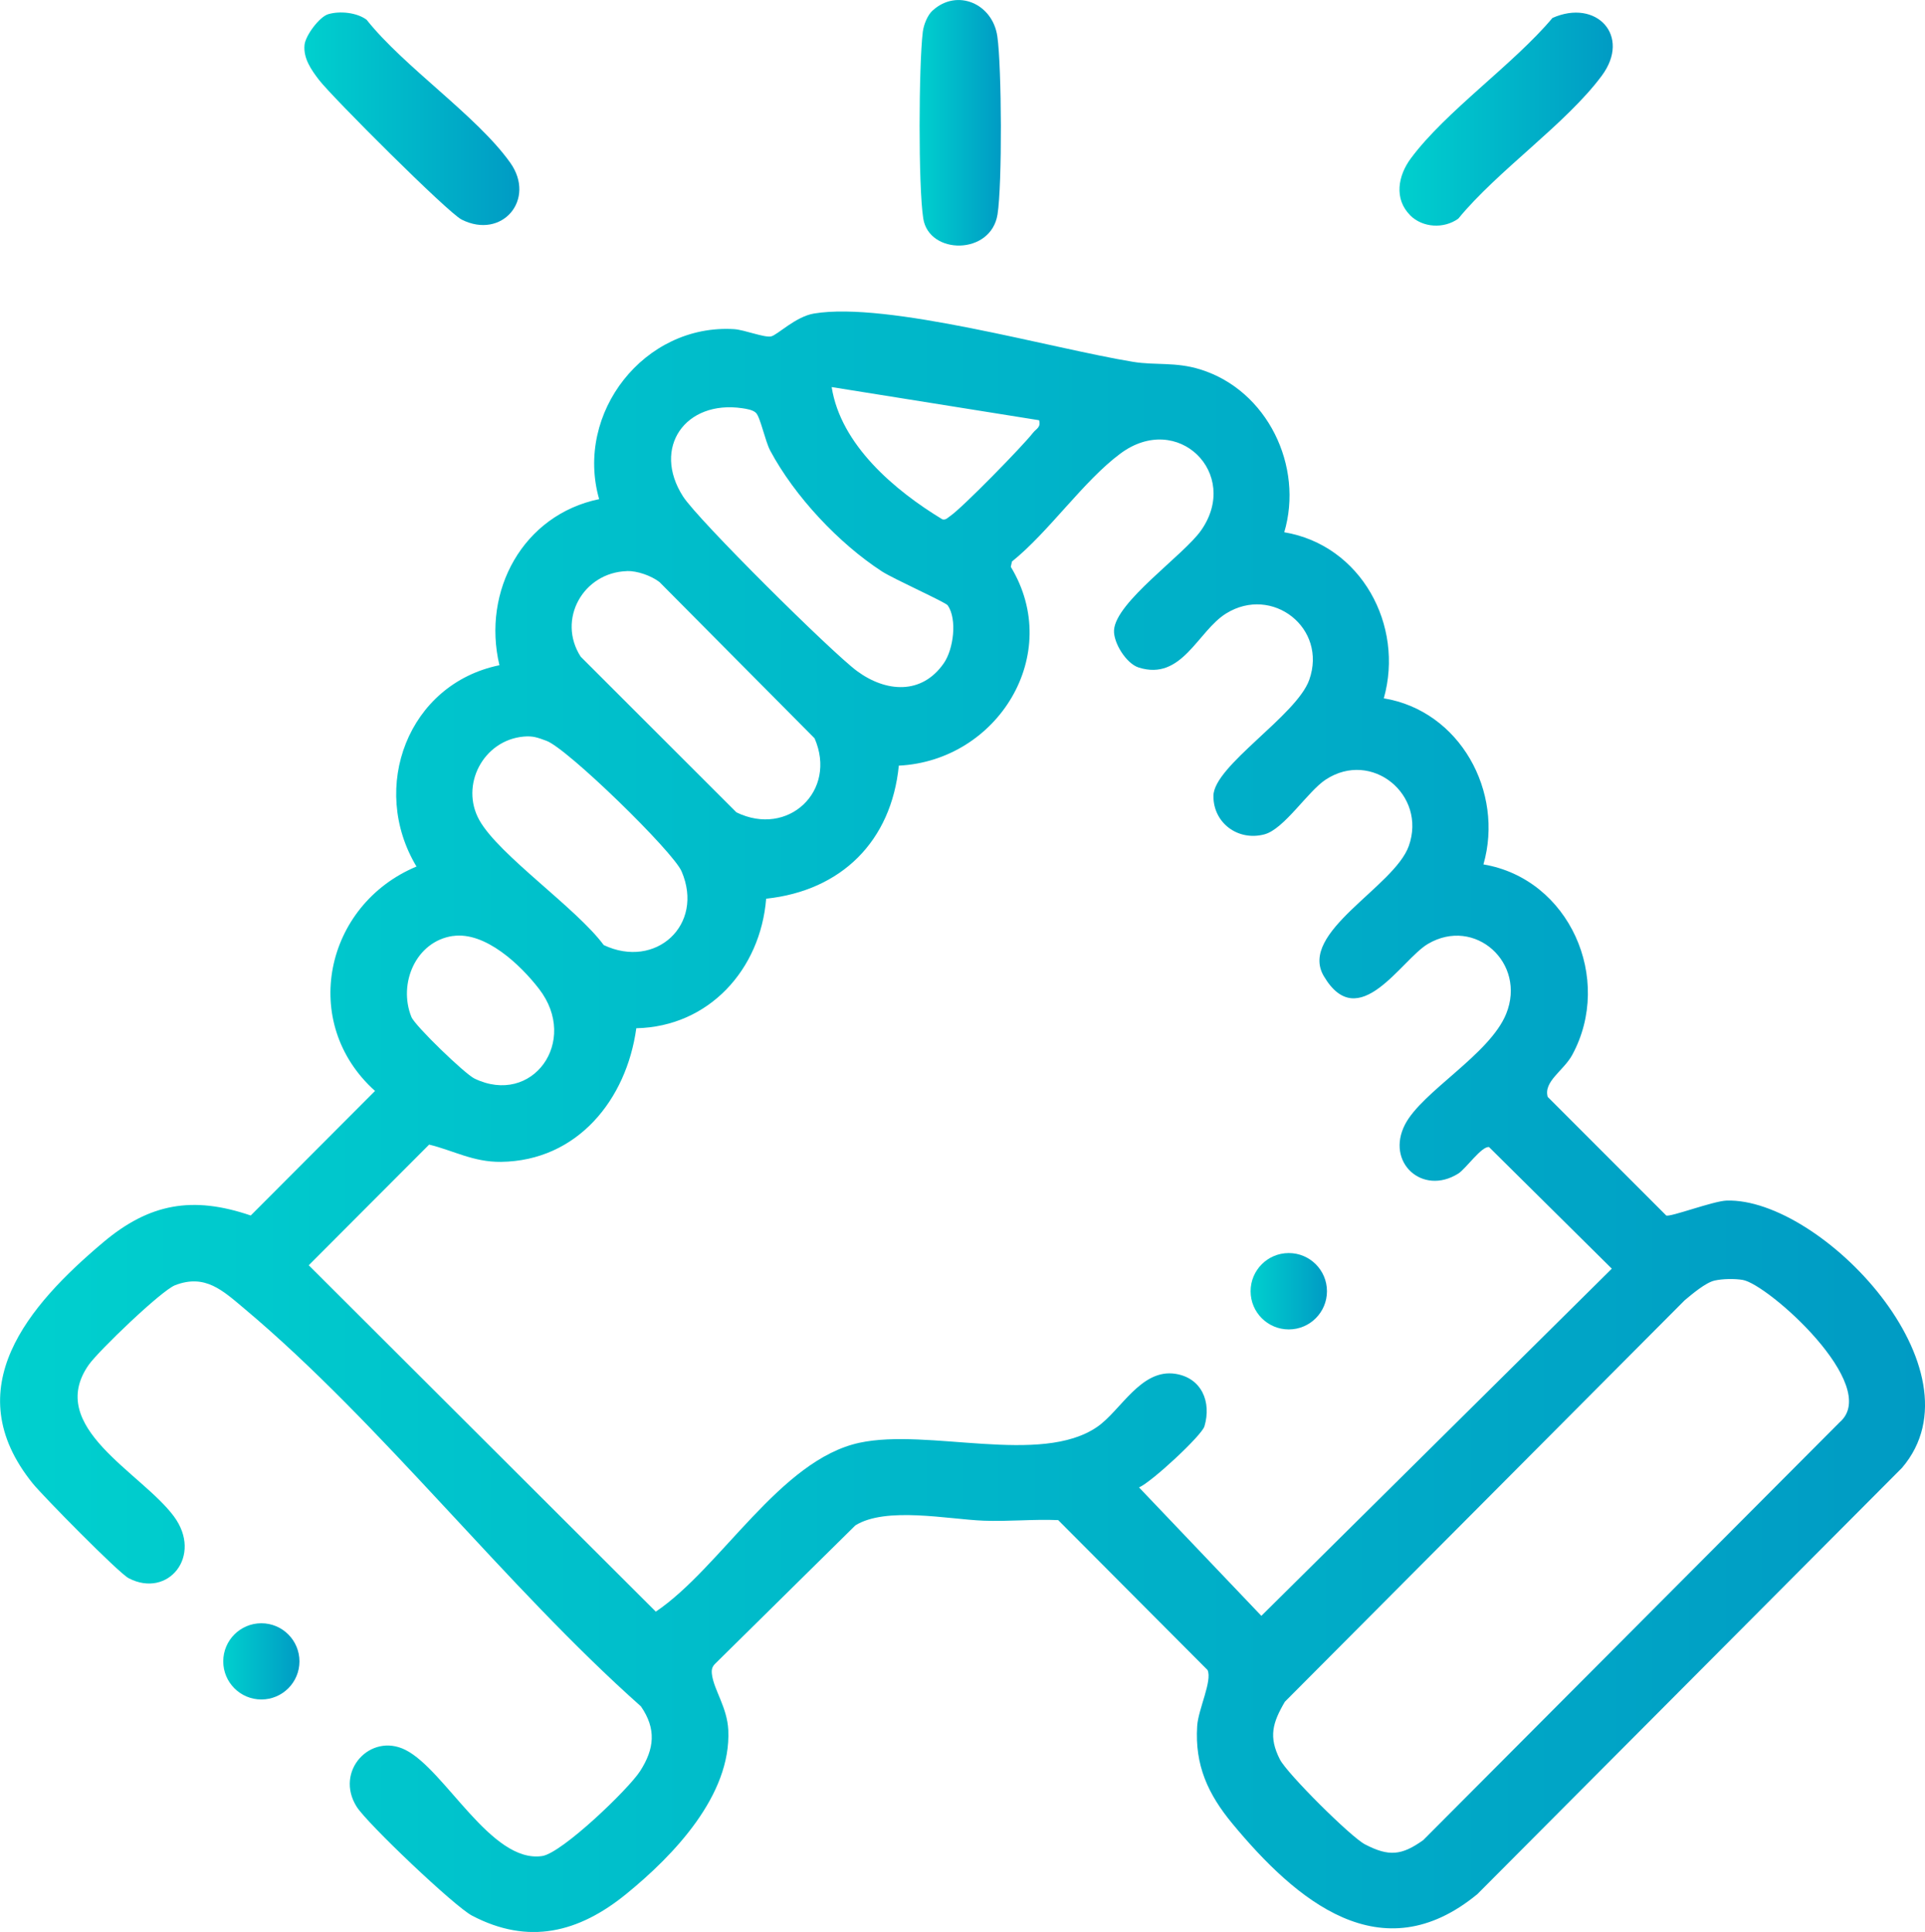 <?xml version="1.0" encoding="UTF-8"?>
<svg id="Layer_2" data-name="Layer 2" xmlns="http://www.w3.org/2000/svg" xmlns:xlink="http://www.w3.org/1999/xlink" viewBox="0 0 246.53 247.41">
  <defs>
    <style>
      .cls-1 {
        fill: url(#New_Gradient_Swatch_1-2);
      }

      .cls-2 {
        fill: url(#New_Gradient_Swatch_1-6);
      }

      .cls-3 {
        fill: url(#New_Gradient_Swatch_1-3);
      }

      .cls-4 {
        fill: url(#New_Gradient_Swatch_1-5);
      }

      .cls-5 {
        fill: url(#New_Gradient_Swatch_1-4);
      }

      .cls-6 {
        fill: url(#New_Gradient_Swatch_1);
      }
    </style>
    <linearGradient id="New_Gradient_Swatch_1" data-name="New Gradient Swatch 1" x1="0" y1="143.63" x2="246.53" y2="143.63" gradientUnits="userSpaceOnUse">
      <stop offset="0" stop-color="#00d0ce"/>
      <stop offset="1" stop-color="#009bc4"/>
    </linearGradient>
    <linearGradient id="New_Gradient_Swatch_1-2" data-name="New Gradient Swatch 1" x1="38.98" y1="15.21" x2="66.51" y2="15.21" xlink:href="#New_Gradient_Swatch_1"/>
    <linearGradient id="New_Gradient_Swatch_1-3" data-name="New Gradient Swatch 1" x1="179.22" y1="15.26" x2="206.54" y2="15.26" xlink:href="#New_Gradient_Swatch_1"/>
    <linearGradient id="New_Gradient_Swatch_1-4" data-name="New Gradient Swatch 1" x1="117.77" y1="15.73" x2="128.18" y2="15.73" xlink:href="#New_Gradient_Swatch_1"/>
    <linearGradient id="New_Gradient_Swatch_1-5" data-name="New Gradient Swatch 1" x1="28.6" y1="212.76" x2="38.35" y2="212.76" xlink:href="#New_Gradient_Swatch_1"/>
    <linearGradient id="New_Gradient_Swatch_1-6" data-name="New Gradient Swatch 1" x1="160.16" y1="165.36" x2="169.93" y2="165.36" xlink:href="#New_Gradient_Swatch_1"/>
  </defs>
  <g id="Layer_1-2" data-name="Layer 1">
    <g id="Zw5cvc">
      <g>
        <path class="cls-6" d="M164.46,68.16c9.85,1.65,15.4,11.91,12.76,21.27,9.75,1.6,15.43,11.98,12.76,21.27,11,1.85,16.67,14.64,11.37,24.4-1.1,2.02-3.7,3.39-3.14,5.37l15.18,15.19c.49.24,6.01-1.85,7.72-1.91,12.05-.4,33.21,21.66,22.48,34.22l-54.39,54.6c-12.31,10.13-23.21.82-31.38-9.04-3.11-3.76-4.82-7.47-4.5-12.49.13-2.13,1.96-5.79,1.33-7.17l-19.13-19.2c-3.17-.14-6.41.2-9.6.07-4.51-.18-12.45-1.83-16.37.6l-17.94,17.7c-.47.45-.51.87-.42,1.48.28,1.95,1.94,4.16,2.08,7.03.39,8.35-6.99,16.05-13.07,21s-12.51,6.57-19.75,2.77c-2.25-1.18-13.42-11.8-14.77-13.94-2.86-4.54,1.74-9.53,6.23-7.29,5.1,2.54,10.98,14.56,17.52,13.6,2.53-.37,11.06-8.56,12.55-10.88,1.83-2.85,2.1-5.4.1-8.29-17.35-15.42-33.19-36.16-50.77-50.92-2.79-2.34-5.04-4.5-8.89-3.01-1.76.68-9.84,8.45-11.06,10.2-5.57,7.96,6.74,13.77,10.91,19.4,3.74,5.05-.74,10.55-5.79,7.92-1.29-.67-10.96-10.5-12.3-12.15-9.79-12.15-.51-22.82,9.03-30.86,5.93-5,11.47-5.98,18.9-3.44l15.92-15.95c-9.71-8.71-6.45-23.83,5.31-28.74-6.09-10.13-1.06-23.39,10.62-25.78-2.26-9.53,3.02-19.25,12.77-21.27-3.15-11.06,5.81-22.47,17.28-21.77,1.32.08,3.85,1.11,4.74.93.78-.15,3.13-2.54,5.5-2.93,9.4-1.57,30.41,4.48,40.87,6.19,2.89.47,5.42-.02,8.6.97,8.58,2.66,13.28,12.4,10.74,20.89ZM133.09,53.82l-26.58-4.25c1.16,7.4,8.07,13.24,14.18,16.94.44.11.67-.2.98-.41,1.52-1.01,9.34-9.01,10.62-10.67.41-.53,1.03-.67.79-1.6ZM96.82,52.88c-.38-.39-1.21-.52-1.76-.6-7.29-1.07-11.59,5.04-7.59,11.29,1.94,3.03,19.06,19.99,22.29,22.37,3.71,2.73,8.3,3.07,11.12-1.02,1.23-1.78,1.73-5.61.49-7.4-.27-.39-6.9-3.36-8.42-4.34-5.53-3.59-11.19-9.63-14.31-15.47-.65-1.22-1.26-4.27-1.82-4.83ZM145.86,190.47l15.68,16.46,44.88-44.46-15.72-15.57c-.94-.16-2.99,2.8-3.94,3.39-4.58,2.88-9.33-1.43-6.82-6.29,2.19-4.23,10.84-8.96,12.95-14.16,2.64-6.52-4.01-12.5-10.02-8.96-3.41,2.01-8.87,11.68-13.33,4.13-3.31-5.6,9.01-11.41,10.88-16.67,2.33-6.55-4.74-12.36-10.63-8.51-2.29,1.49-5.33,6.35-7.86,7.02-3.37.9-6.56-1.45-6.53-4.93.03-3.84,10.64-10.27,12.27-14.85,2.36-6.64-4.74-12.16-10.64-8.51-3.65,2.26-5.65,8.69-11.21,6.92-1.59-.51-3.24-3.17-3.15-4.77.2-3.62,8.92-9.6,11.16-12.8,5.07-7.25-2.99-15.29-10.35-9.82-4.74,3.52-9.14,10.01-13.88,13.82l-.15.68c6.79,11.2-1.66,24.83-14.34,25.46-.96,9.67-7.34,16.01-16.99,17.04-.73,9.07-7.33,16.39-16.63,16.59-1.25,9.15-7.56,16.99-17.33,17.11-3.55.04-6.08-1.45-9.2-2.21l-15.42,15.45,44.45,44.36c8.36-5.65,15.92-19.45,26.1-21.63,8.81-1.89,23.18,2.94,30.41-2.02,3.04-2.08,5.61-7.51,10.06-6.8,3.32.53,4.62,3.58,3.69,6.72-.35,1.18-6.79,7.16-8.39,7.83ZM80.28,73.14c-5.59.17-8.98,6.2-5.91,10.96l19.94,19.93c6.61,3.23,12.95-2.74,10.01-9.48l-19.86-20.01c-1.07-.82-2.86-1.45-4.17-1.41ZM67.06,94.33c-5.18.47-8.18,6.24-5.66,10.72s12.41,11.23,15.92,15.98c6.65,3.14,12.92-2.58,9.97-9.44-1.1-2.56-14.64-15.75-17.31-16.72-1.11-.4-1.68-.65-2.92-.54ZM58.01,119.86c-4.76.69-7.05,6.11-5.32,10.38.45,1.12,6.82,7.27,8.07,7.88,7.41,3.58,13.45-4.76,8.28-11.47-2.37-3.08-6.9-7.39-11.04-6.78ZM219.59,163.99c-1.17.27-2.88,1.73-3.84,2.53l-51.2,51.41c-1.57,2.68-2.11,4.49-.64,7.38.92,1.82,9.1,9.96,10.91,10.89,3.05,1.58,4.68,1.43,7.45-.55l53.34-53.52c5.41-4.67-9.22-17.7-12.43-18.22-1.03-.17-2.56-.15-3.58.08Z"/>
        <path class="cls-1" d="M42.03,1.82c1.47-.44,3.66-.23,4.92.71,4.82,6.07,14.09,12.27,18.39,18.3,3.35,4.7-1.03,9.9-6.22,7.29-1.76-.88-16.57-15.68-18.27-17.89-.99-1.29-2.02-2.76-1.85-4.48.12-1.2,1.9-3.59,3.03-3.93Z"/>
        <path class="cls-3" d="M180.6,27.57c-2.1-2.1-1.56-5.07.07-7.27,4.48-6.05,13.14-12.04,18.15-18,5.62-2.5,10.11,2.28,6.32,7.39-4.57,6.17-13.35,12.16-18.38,18.31-1.85,1.33-4.57,1.17-6.17-.43Z"/>
        <path class="cls-5" d="M119.44,1.35c3.13-2.86,7.7-.89,8.29,3.33.56,3.96.63,18.93.02,22.78-.83,5.24-8.77,5.21-9.51.53-.65-4.15-.58-19.59-.06-23.91.11-.9.6-2.14,1.25-2.73Z"/>
        <circle class="cls-4" cx="33.47" cy="212.76" r="4.88"/>
        <circle class="cls-2" cx="165.05" cy="165.36" r="4.89"/>
      </g>
    </g>
  </g>
</svg>